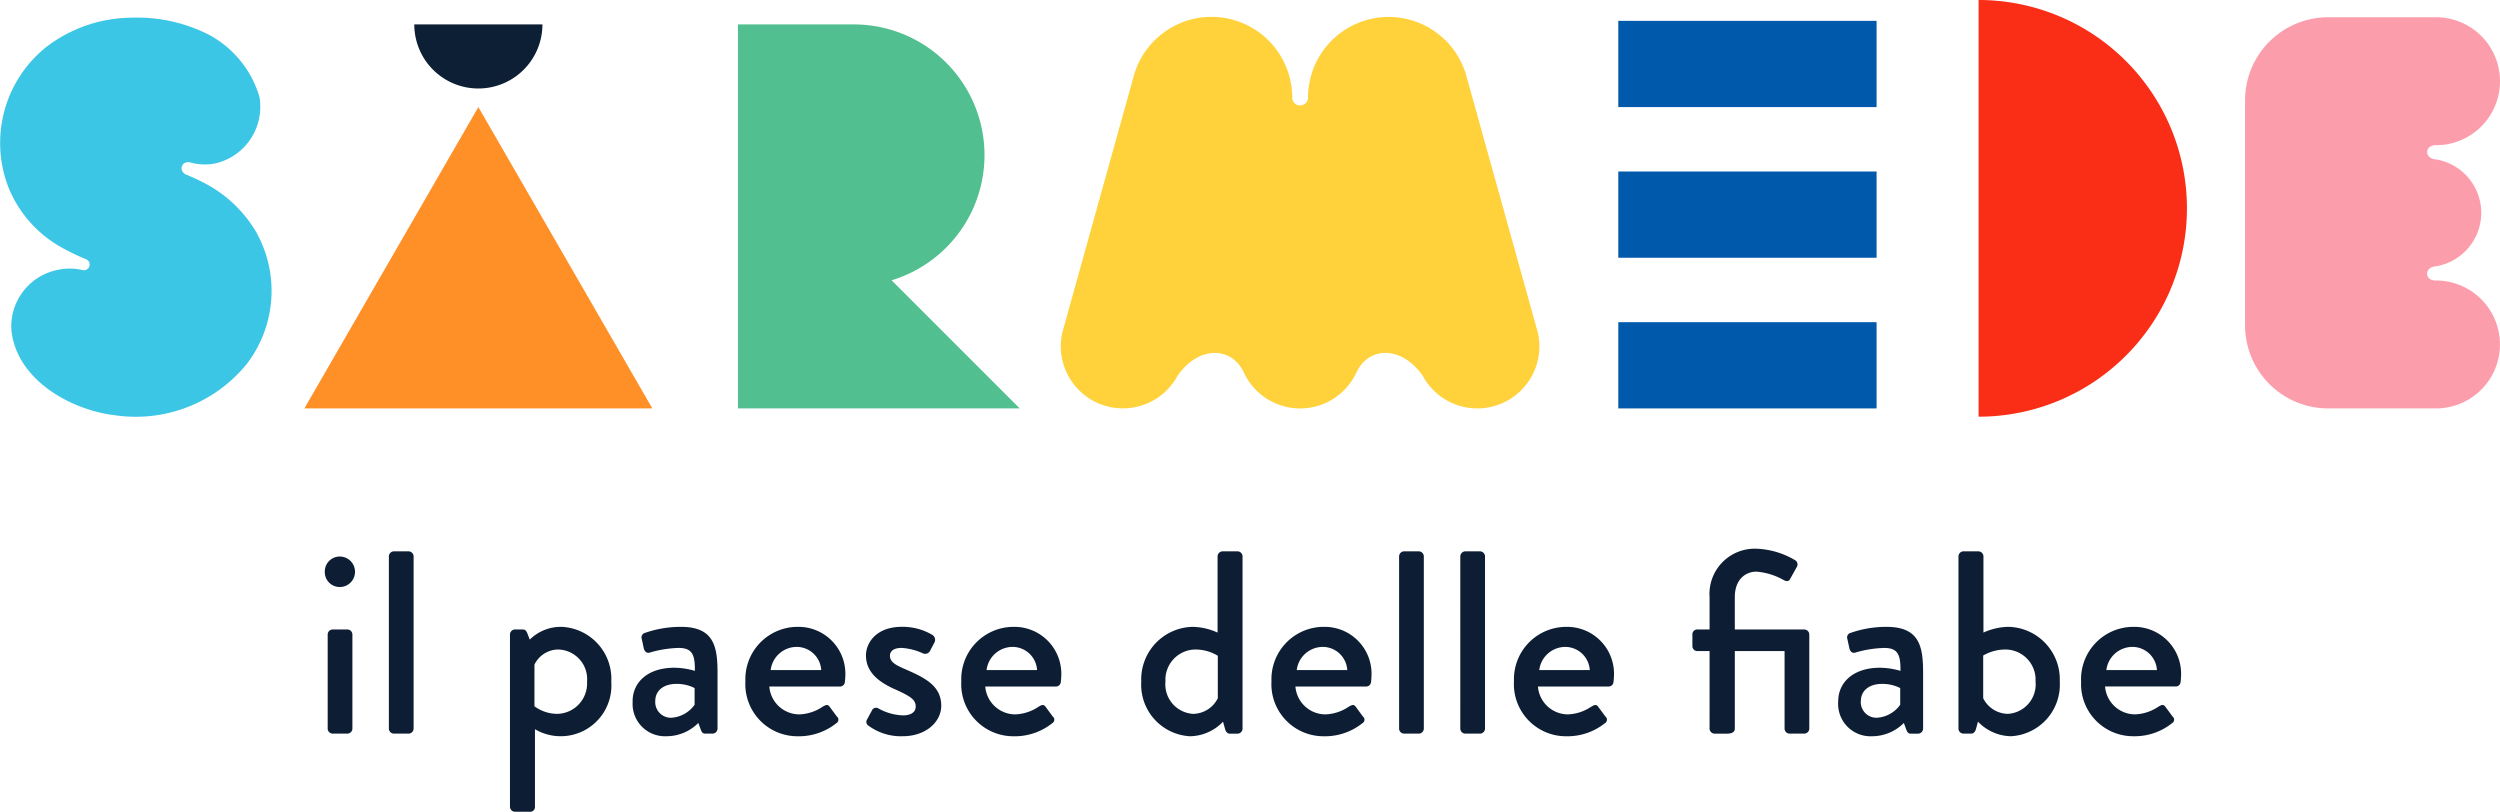 <svg xmlns="http://www.w3.org/2000/svg" xmlns:xlink="http://www.w3.org/1999/xlink" width="221.416" height="71.896" viewBox="0 0 221.416 71.896">
  <defs>
    <clipPath id="clip-path">
      <path id="Tracciato_4503" data-name="Tracciato 4503" d="M0,3.839H221.416v-71.9H0Z" transform="translate(0 68.057)" fill="none"/>
    </clipPath>
  </defs>
  <g id="Raggruppa_3681" data-name="Raggruppa 3681" transform="translate(0 68.057)">
    <g id="Raggruppa_3672" data-name="Raggruppa 3672" transform="translate(0 -68.057)" clip-path="url(#clip-path)">
      <g id="Raggruppa_3670" data-name="Raggruppa 3670" transform="translate(36.692 2.163)">
        <path id="Tracciato_4501" data-name="Tracciato 4501" d="M.606,0A5.675,5.675,0,0,1-5.069,5.675,5.675,5.675,0,0,1-10.743,0Z" transform="translate(10.743)" fill="#0c1f35"/>
      </g>
      <g id="Raggruppa_3671" data-name="Raggruppa 3671" transform="translate(0 1.567)">
        <path id="Tracciato_4502" data-name="Tracciato 4502" d="M1.215,1.019A11.394,11.394,0,0,0-3.24-3.321a17.066,17.066,0,0,0-1.606-.766.3.3,0,0,0-.074-.032l-.021-.01-.152-.063c-.678-.357-.333-1.294.5-1.036l0,0a4.663,4.663,0,0,0,2.309.02,5.145,5.145,0,0,0,3.724-5.864A9.191,9.191,0,0,0-2.97-16.527,13.964,13.964,0,0,0-9.864-18.07a12.554,12.554,0,0,0-7.61,2.625A10.88,10.88,0,0,0-20.816-3.121a10.662,10.662,0,0,0,4.559,5.3A19.336,19.336,0,0,0-13.964,3.3l0,0a.509.509,0,0,1-.268.982v0a4.986,4.986,0,0,0-2.358.02,5.105,5.105,0,0,0-3.932,5.335c.474,4.378,5.271,7.061,9.218,7.51A12.662,12.662,0,0,0,.311,12.612a10.632,10.632,0,0,0,.9-11.593" transform="translate(21.534 18.07)" fill="#3cc6e5"/>
      </g>
    </g>
    <g id="Raggruppa_3673" data-name="Raggruppa 3673" transform="translate(26.956 -58.574)">
      <path id="Tracciato_4504" data-name="Tracciato 4504" d="M.823,0l-15.41,26.69H16.232Z" transform="translate(14.587)" fill="#ff8f27"/>
    </g>
    <g id="Raggruppa_3676" data-name="Raggruppa 3676" transform="translate(0 -68.057)" clip-path="url(#clip-path)">
      <g id="Raggruppa_3674" data-name="Raggruppa 3674" transform="translate(65.357 2.163)">
        <path id="Tracciato_4505" data-name="Tracciato 4505" d="M.726,1.21A11.58,11.58,0,0,0,8.958-9.874,11.576,11.576,0,0,0-2.619-21.45h-10.26V12.559H12.075Z" transform="translate(12.879 21.45)" fill="#51bf8f"/>
      </g>
      <g id="Raggruppa_3675" data-name="Raggruppa 3675" transform="translate(93.954 1.497)">
        <path id="Tracciato_4506" data-name="Tracciato 4506" d="M2.252,1.48l0,0-6.224-22.35a7.149,7.149,0,0,0-6.924-5.37A7.147,7.147,0,0,0-18.038-19.1a.7.7,0,0,1-.7.7.7.7,0,0,1-.7-.7,7.147,7.147,0,0,0-7.147-7.147,7.149,7.149,0,0,0-6.924,5.37l-6.224,22.35,0,0a5.5,5.5,0,0,0-.2,1.455,5.5,5.5,0,0,0,5.5,5.5A5.5,5.5,0,0,0-29.591,5.54s0,0,0,0c1.851-2.663,4.736-2.608,5.835-.356.005.012.013.021.019.034a5.5,5.5,0,0,0,5,3.217,5.493,5.493,0,0,0,5-3.218c.006-.012.014-.021.019-.033,1.1-2.252,3.984-2.307,5.835.356,0,0,0,0,0,0A5.5,5.5,0,0,0-3.045,8.432a5.5,5.5,0,0,0,5.5-5.5,5.5,5.5,0,0,0-.2-1.455" transform="translate(39.93 26.243)" fill="#ffd23c"/>
      </g>
    </g>
    <path id="Tracciato_4508" data-name="Tracciato 4508" d="M158.55-58.672H135.675V-66.31H158.55Z" transform="translate(7.652 0.099)" fill="#0059aa"/>
    <path id="Tracciato_4509" data-name="Tracciato 4509" d="M158.55-46.04H135.675v-7.638H158.55Z" transform="translate(7.652 0.811)" fill="#0059aa"/>
    <path id="Tracciato_4510" data-name="Tracciato 4510" d="M158.55-33.408H135.675v-7.638H158.55Z" transform="translate(7.652 1.523)" fill="#0059aa"/>
    <g id="Raggruppa_3680" data-name="Raggruppa 3680" transform="translate(0 -68.057)" clip-path="url(#clip-path)">
      <g id="Raggruppa_3677" data-name="Raggruppa 3677" transform="translate(175.237 0)">
        <path id="Tracciato_4511" data-name="Tracciato 4511" d="M0,0A18.452,18.452,0,0,1,18.452,18.452,18.453,18.453,0,0,1,0,36.905Z" fill="#fa2d17"/>
      </g>
      <g id="Raggruppa_3678" data-name="Raggruppa 3678" transform="translate(198.836 1.527)">
        <path id="Tracciato_4512" data-name="Tracciato 4512" d="M.9,1.245H.884c-1,0-.987-1.06-.192-1.228l0,0A4.8,4.8,0,0,0,4.909-4.746,4.8,4.8,0,0,0,.695-9.507l0,0c-.794-.168-.8-1.228.192-1.228H.9A5.666,5.666,0,0,0,6.57-16.4,5.666,5.666,0,0,0,.9-22.069H-8.644A7.366,7.366,0,0,0-16.01-14.7V5.212a7.366,7.366,0,0,0,7.366,7.365H.9A5.666,5.666,0,1,0,.9,1.245" transform="translate(16.01 22.069)" fill="#fc9dab"/>
      </g>
      <g id="Raggruppa_3679" data-name="Raggruppa 3679" transform="translate(28.766 48.598)">
        <path id="Tracciato_4513" data-name="Tracciato 4513" d="M.07.181A1.344,1.344,0,0,0,1.431-1.156,1.349,1.349,0,0,0,.07-2.518,1.325,1.325,0,0,0-1.245-1.156,1.32,1.32,0,0,0,.07.181M-.99,12.729a.453.453,0,0,0,.437.438H.762a.454.454,0,0,0,.438-.438V4.379a.454.454,0,0,0-.438-.438H-.553a.454.454,0,0,0-.437.438Zm5.42,0a.453.453,0,0,0,.437.438H6.183a.454.454,0,0,0,.438-.438V-2.541a.454.454,0,0,0-.438-.437H4.867a.453.453,0,0,0-.437.437Zm12.939.046a4.49,4.49,0,0,0,6.759-4.2A4.608,4.608,0,0,0,19.722,3.71a3.906,3.906,0,0,0-2.814,1.13l-.231-.6c-.092-.208-.207-.3-.392-.3h-.692a.454.454,0,0,0-.438.438v15.27a.454.454,0,0,0,.438.438h1.292a.425.425,0,0,0,.484-.438Zm-.045-2.03V7.055a2.356,2.356,0,0,1,2.122-1.338,2.628,2.628,0,0,1,2.536,2.861,2.694,2.694,0,0,1-2.629,2.837,3.414,3.414,0,0,1-2.029-.67m8.7-.437a2.864,2.864,0,0,0,2.976,3.09,3.984,3.984,0,0,0,2.837-1.176l.23.622c.092.231.185.323.392.323H33.1a.454.454,0,0,0,.438-.438V7.816c0-2.306-.277-4.105-3.229-4.105a9.51,9.51,0,0,0-3.184.53.413.413,0,0,0-.3.53l.184.854c.07.254.231.438.508.369A9.8,9.8,0,0,1,30.1,5.578c1.177,0,1.454.577,1.43,2.03a6.64,6.64,0,0,0-1.822-.277c-2.353,0-3.691,1.292-3.691,2.976m2.007-.023c0-.947.762-1.522,1.869-1.522a3.475,3.475,0,0,1,1.614.369v1.476a2.729,2.729,0,0,1-2.076,1.154,1.387,1.387,0,0,1-1.407-1.476m7.981-1.73A4.613,4.613,0,0,0,40.642,13.4a5.3,5.3,0,0,0,3.414-1.153.358.358,0,0,0,.046-.6l-.647-.877c-.184-.23-.345-.138-.622.023a3.934,3.934,0,0,1-2.054.669,2.671,2.671,0,0,1-2.653-2.468H44.4a.425.425,0,0,0,.415-.392,5.887,5.887,0,0,0,.045-.623A4.154,4.154,0,0,0,40.62,3.71a4.635,4.635,0,0,0-4.613,4.844m2.237-1.015A2.334,2.334,0,0,1,40.6,5.486a2.183,2.183,0,0,1,2.122,2.053Zm8.649,4.913a4.844,4.844,0,0,0,3.046.945c2.053,0,3.413-1.269,3.413-2.7,0-1.73-1.384-2.446-3.068-3.184-.9-.392-1.476-.645-1.476-1.245,0-.345.254-.692,1.037-.692a5.271,5.271,0,0,1,1.892.485.486.486,0,0,0,.6-.185l.415-.784a.516.516,0,0,0-.185-.669,5.173,5.173,0,0,0-2.722-.715c-2.214,0-3.16,1.384-3.16,2.537,0,1.522,1.2,2.4,2.629,3.021,1.269.577,1.776.877,1.776,1.5,0,.508-.437.785-1.129.785a4.779,4.779,0,0,1-2.146-.6.4.4,0,0,0-.577.115l-.485.9a.388.388,0,0,0,.138.484m8.235-3.9A4.614,4.614,0,0,0,59.764,13.4a5.3,5.3,0,0,0,3.414-1.153.358.358,0,0,0,.045-.6l-.645-.877c-.185-.23-.347-.138-.623.023a3.93,3.93,0,0,1-2.053.669A2.671,2.671,0,0,1,57.25,8.993h6.274a.424.424,0,0,0,.415-.392,5.623,5.623,0,0,0,.046-.623A4.154,4.154,0,0,0,59.741,3.71a4.636,4.636,0,0,0-4.613,4.844m2.237-1.015a2.334,2.334,0,0,1,2.353-2.053A2.182,2.182,0,0,1,61.84,7.539Zm13.7,1.015A4.574,4.574,0,0,0,75.38,13.4a4.124,4.124,0,0,0,2.929-1.291l.184.669c.07.23.208.392.415.392H79.6a.453.453,0,0,0,.437-.438V-2.541a.453.453,0,0,0-.437-.437H78.263a.454.454,0,0,0-.438.437V4.218A5.561,5.561,0,0,0,75.61,3.71a4.653,4.653,0,0,0-4.544,4.844m2.144,0a2.679,2.679,0,0,1,2.629-2.837,3.827,3.827,0,0,1,2.007.554v3.761a2.481,2.481,0,0,1-2.191,1.384,2.616,2.616,0,0,1-2.446-2.861m9.388,0A4.614,4.614,0,0,0,87.236,13.4a5.3,5.3,0,0,0,3.413-1.153.358.358,0,0,0,.046-.6l-.645-.877c-.185-.23-.346-.138-.623.023a3.934,3.934,0,0,1-2.053.669,2.67,2.67,0,0,1-2.653-2.468H91a.425.425,0,0,0,.415-.392,5.623,5.623,0,0,0,.045-.623A4.153,4.153,0,0,0,87.213,3.71,4.636,4.636,0,0,0,82.6,8.554m2.237-1.015A2.334,2.334,0,0,1,87.19,5.486a2.183,2.183,0,0,1,2.122,2.053Zm9.065,5.19a.453.453,0,0,0,.438.438h1.314a.453.453,0,0,0,.438-.438V-2.541a.453.453,0,0,0-.438-.437H94.34a.453.453,0,0,0-.438.437Zm5.42,0a.453.453,0,0,0,.438.438h1.314a.453.453,0,0,0,.438-.438V-2.541a.453.453,0,0,0-.438-.437H99.761a.453.453,0,0,0-.438.437Zm4.752-4.175A4.613,4.613,0,0,0,108.71,13.4a5.3,5.3,0,0,0,3.414-1.153.359.359,0,0,0,.046-.6l-.647-.877c-.184-.23-.345-.138-.622.023a3.938,3.938,0,0,1-2.054.669A2.671,2.671,0,0,1,106.2,8.993h6.274a.423.423,0,0,0,.415-.392,5.621,5.621,0,0,0,.046-.623,4.154,4.154,0,0,0-4.244-4.267,4.635,4.635,0,0,0-4.613,4.844m2.237-1.015a2.334,2.334,0,0,1,2.353-2.053,2.181,2.181,0,0,1,2.121,2.053Zm15.084,5.19a.453.453,0,0,0,.438.438h1.154c.277,0,.645-.092.645-.438V5.855h4.405v6.874a.454.454,0,0,0,.438.438h1.315a.454.454,0,0,0,.438-.438V4.379a.454.454,0,0,0-.438-.438h-6.159V1.081c0-1.592.969-2.261,1.914-2.261a5.82,5.82,0,0,1,2.4.737c.254.138.462.162.6-.115l.577-1.037a.433.433,0,0,0-.116-.577,7.185,7.185,0,0,0-3.46-1.038A4.008,4.008,0,0,0,121.4,1.081v2.86h-1.084a.425.425,0,0,0-.438.438V5.418a.438.438,0,0,0,.438.437H121.4Zm11.394-2.421a2.864,2.864,0,0,0,2.976,3.09,3.984,3.984,0,0,0,2.837-1.176l.23.622c.092.231.185.323.392.323h.647a.453.453,0,0,0,.437-.438V7.816c0-2.306-.277-4.105-3.228-4.105a9.51,9.51,0,0,0-3.184.53.414.414,0,0,0-.3.53l.185.854c.07.254.23.438.507.369a9.814,9.814,0,0,1,2.584-.415c1.177,0,1.454.577,1.43,2.03a6.64,6.64,0,0,0-1.822-.277c-2.353,0-3.691,1.292-3.691,2.976m2.007-.023c0-.947.761-1.522,1.868-1.522a3.477,3.477,0,0,1,1.615.369v1.476A2.729,2.729,0,0,1,136.2,11.76a1.387,1.387,0,0,1-1.407-1.476m8.65,2.445a.453.453,0,0,0,.438.438h.692c.207,0,.345-.162.415-.392l.184-.669a4.124,4.124,0,0,0,2.929,1.291,4.575,4.575,0,0,0,4.314-4.844,4.654,4.654,0,0,0-4.545-4.844,5.561,5.561,0,0,0-2.214.507V-2.541a.454.454,0,0,0-.438-.437h-1.337a.453.453,0,0,0-.438.437Zm2.191-2.7V6.248a3.939,3.939,0,0,1,2.007-.531,2.679,2.679,0,0,1,2.629,2.837,2.616,2.616,0,0,1-2.446,2.861,2.481,2.481,0,0,1-2.191-1.384m8.673-1.477a4.614,4.614,0,0,0,4.637,4.844,5.3,5.3,0,0,0,3.413-1.153.358.358,0,0,0,.046-.6l-.647-.877c-.184-.23-.345-.138-.622.023a3.934,3.934,0,0,1-2.053.669,2.67,2.67,0,0,1-2.653-2.468h6.274a.425.425,0,0,0,.415-.392,5.887,5.887,0,0,0,.045-.623,4.153,4.153,0,0,0-4.244-4.267,4.636,4.636,0,0,0-4.613,4.844m2.237-1.015A2.334,2.334,0,0,1,158.9,5.486a2.183,2.183,0,0,1,2.122,2.053Z" transform="translate(1.245 3.21)" fill="#0d1e34"/>
      </g>
    </g>
  </g>
</svg>
